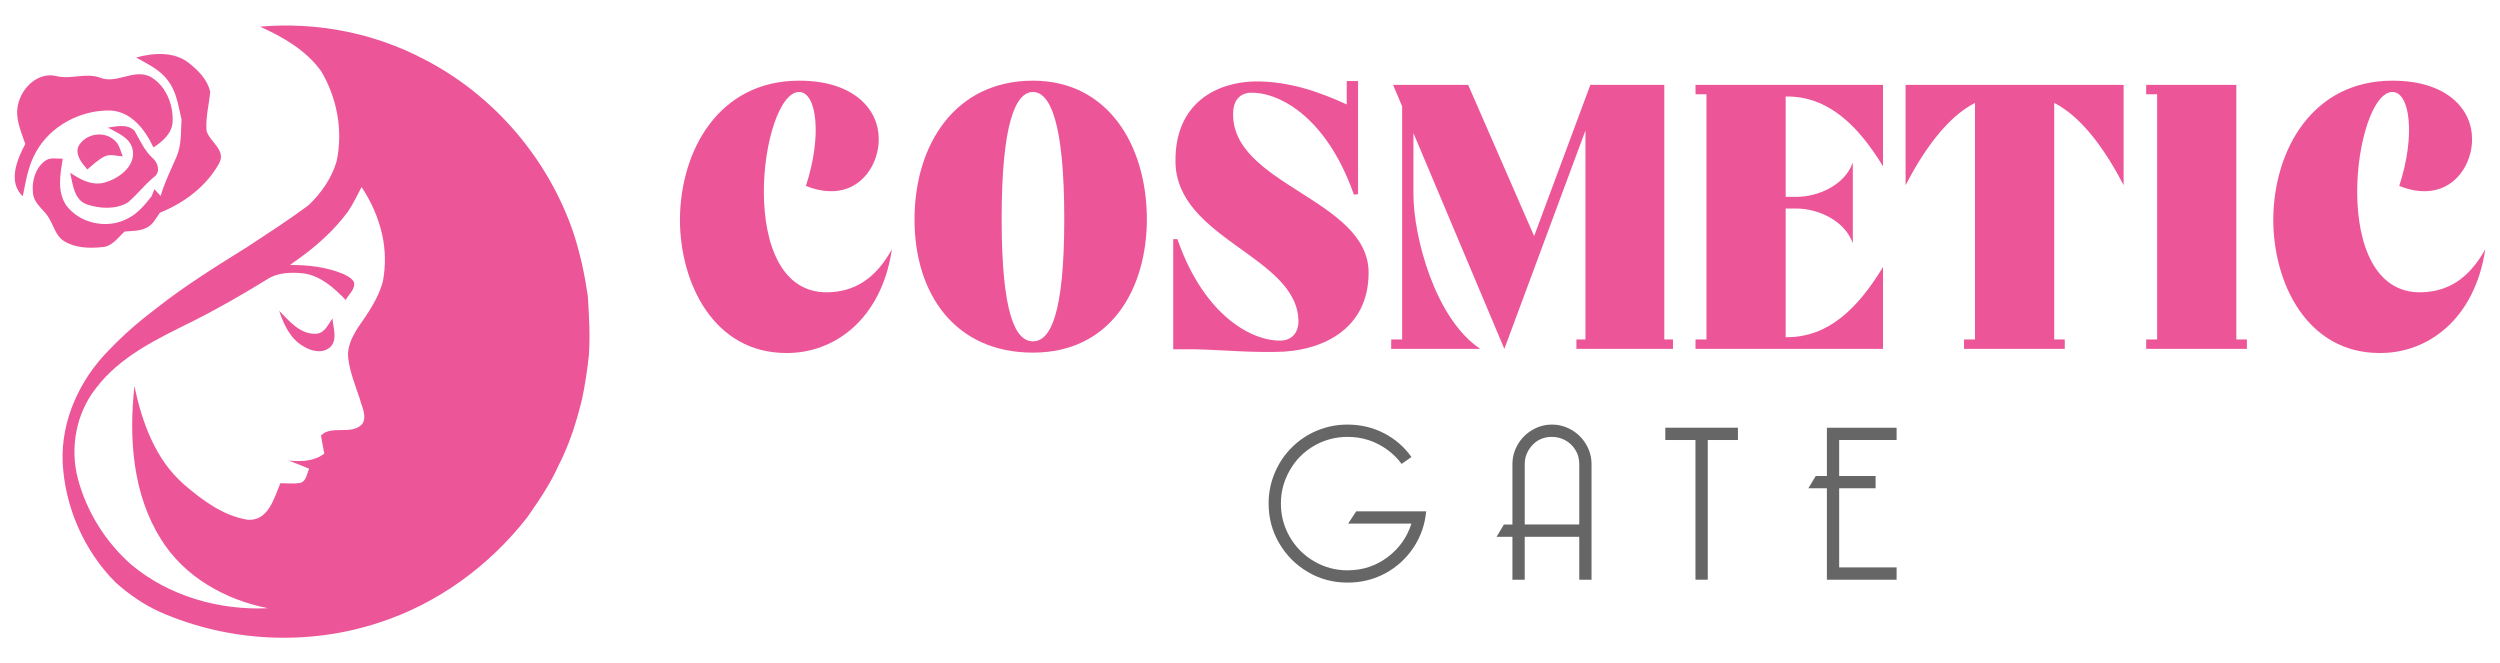 <?xml version="1.0" encoding="utf-8"?>
<!-- Generator: Adobe Illustrator 16.0.0, SVG Export Plug-In . SVG Version: 6.00 Build 0)  -->
<!DOCTYPE svg PUBLIC "-//W3C//DTD SVG 1.1//EN" "http://www.w3.org/Graphics/SVG/1.1/DTD/svg11.dtd">
<svg version="1.1" id="Calque_1" xmlns="http://www.w3.org/2000/svg" xmlns:xlink="http://www.w3.org/1999/xlink" x="0px" y="0px"
	 width="245px" height="65px" viewBox="0 0 245 65" enable-background="new 0 0 245 65" xml:space="preserve">
<g>
	<g>
		<g>
			<path fill="#EC5598" d="M78.316,7.906c5.397,0,7.8,2.846,7.8,5.693c0.036,2.328-1.553,5.139-4.658,5.139
				c-0.739,0-1.553-0.148-2.477-0.518c1.626-4.992,1.035-9.205-0.666-9.205c-3.771,0-6.396,19.85,2.847,19.631
				c2.587-0.076,4.621-1.297,6.247-4.217c-1.036,6.912-5.692,10.203-10.351,10.166c-7.135,0-10.424-6.875-10.424-13.086
				C66.672,14.744,70.442,7.906,78.316,7.906z"/>
			<path fill="#EC5598" d="M89.623,21.51c0-7.357,3.992-13.604,11.607-13.604c7.282,0,11.127,6.211,11.164,13.531
				c0,6.949-3.585,13.121-11.164,13.121C93.615,34.559,89.623,28.83,89.623,21.51z M101.23,33.451c1.701,0,3.068-2.625,3.068-12.014
				c0-9.355-1.367-12.422-3.068-12.422s-3.068,3.066-3.068,12.422C98.162,30.826,99.529,33.451,101.23,33.451z"/>
			<path fill="#EC5598" d="M114.976,23.434h0.406c2.736,7.836,7.615,10.055,10.203,9.943c1.183-0.072,1.663-0.961,1.663-1.85
				c0-6.395-11.977-8.059-12.051-15.672c-0.074-5.842,4.14-7.801,7.763-7.875c3.364-0.037,6.358,1.035,9.02,2.254V7.943h1.109v11.09
				l-0.406,0.037c-2.773-7.873-7.579-10.092-10.166-9.982c-1.184,0.076-1.627,0.963-1.664,1.85
				c-0.369,7.172,13.271,8.539,13.271,15.785c0,5.656-4.731,7.727-9.021,7.762c-3.364,0.074-6.247-0.295-9.02-0.258h-1.108V23.434z"
				/>
			<path fill="#EC5598" d="M136.337,33.266h1.072V10.42l-0.888-2.105h7.357l6.468,14.822l5.509-14.822h7.246v24.951h0.85v0.924
				h-9.463v-0.924h0.887v-20.48l-7.948,21.404l-8.909-21.145v6.025c0,4.029,2.07,12.125,6.543,15.119h-8.724V33.266z"/>
			<path fill="#EC5598" d="M166.161,34.189v-0.924h1.072V9.236h-1.072V8.314h18.373v7.982c-2.478-4.066-5.397-6.838-9.39-6.838
				h-0.148v9.834h1.072c1.997,0,4.695-1.072,5.508-3.365v7.912c-0.813-2.295-3.512-3.402-5.508-3.402h-1.072v12.607h0.148
				c3.992,0,6.912-2.775,9.39-6.877v8.021H166.161z"/>
			<path fill="#EC5598" d="M208.114,8.314v9.832c-1.627-3.143-3.956-6.617-6.802-8.061v23.18h1.035v0.924h-9.871v-0.924h1.073
				v-23.18c-2.847,1.443-5.176,4.918-6.802,8.061V8.314H208.114z"/>
			<path fill="#EC5598" d="M210.325,9.236V8.314h8.836v24.951h1.035v0.924h-9.871v-0.924h1.073V9.236H210.325z"/>
			<path fill="#EC5598" d="M234.463,7.906c5.396,0,7.799,2.846,7.799,5.693c0.037,2.328-1.552,5.139-4.658,5.139
				c-0.739,0-1.553-0.148-2.476-0.518c1.626-4.992,1.035-9.205-0.666-9.205c-3.771,0-6.396,19.85,2.847,19.631
				c2.587-0.076,4.621-1.297,6.247-4.217c-1.036,6.912-5.693,10.203-10.352,10.166c-7.134,0-10.424-6.875-10.424-13.086
				C222.818,14.744,226.588,7.906,234.463,7.906z"/>
		</g>
		<g>
			<g>
				<path fill="#666666" d="M132.055,41.609c1.285,0,2.475,0.281,3.571,0.844c1.095,0.563,1.993,1.34,2.693,2.332l-0.963,0.68
					c-0.366-0.512-0.833-0.975-1.402-1.391s-1.179-0.73-1.829-0.941c-0.65-0.213-1.339-0.318-2.07-0.318
					c-1.168,0-2.255,0.289-3.263,0.865s-1.803,1.375-2.388,2.4c-0.584,1.02-0.876,2.107-0.876,3.262
					c0,1.182,0.292,2.277,0.876,3.283c0.584,1.008,1.38,1.805,2.388,2.389c1.008,0.586,2.094,0.877,3.263,0.877
					c1.475,0,2.782-0.43,3.92-1.283c1.139-0.854,1.92-1.951,2.344-3.295h-6.198l0.788-1.205h6.855
					c-0.117,1.299-0.529,2.482-1.237,3.549c-0.708,1.064-1.625,1.904-2.749,2.518c-1.125,0.613-2.365,0.92-3.724,0.92
					c-1.416,0-2.711-0.348-3.887-1.041c-1.175-0.693-2.11-1.631-2.803-2.814c-0.694-1.18-1.041-2.48-1.041-3.896
					c0-1.037,0.198-2.029,0.592-2.979c0.395-0.951,0.953-1.785,1.675-2.508c0.724-0.723,1.555-1.277,2.498-1.666
					C130.03,41.803,131.019,41.609,132.055,41.609z"/>
				<path fill="#666666" d="M149.423,52.604v4.207h-1.205v-4.207h-1.555l0.723-1.203h0.832v-5.912c0-0.688,0.175-1.33,0.525-1.93
					s0.825-1.072,1.424-1.424c0.599-0.35,1.24-0.525,1.927-0.525c0.687,0,1.328,0.176,1.927,0.525
					c0.599,0.352,1.073,0.824,1.424,1.424s0.526,1.242,0.526,1.93v11.322h-1.204v-4.207H149.423z M149.423,51.4h5.345v-5.912
					c0-0.527-0.129-0.994-0.384-1.402c-0.256-0.41-0.588-0.725-0.996-0.943c-0.409-0.219-0.84-0.328-1.292-0.328
					c-0.789,0-1.431,0.27-1.927,0.811s-0.745,1.16-0.745,1.863V51.4z"/>
				<path fill="#666666" d="M167.361,43.121v13.689h-1.205V43.121h-2.957v-1.205h7.118v1.205H167.361z"/>
				<path fill="#666666" d="M180.239,55.604h5.629v1.207h-6.833v-8.959h-1.818l0.723-1.203h1.095v-4.732h6.833v1.205h-5.629v3.527
					h3.57v1.203h-3.57V55.604z"/>
			</g>
		</g>
	</g>
	<g>
		<g>
			<path fill="#EC5598" d="M10.918,10.835c2.009,0.155,3.337,1.929,4.118,3.612c0.901-0.578,1.831-1.382,1.884-2.534
				c0.071-1.697-0.681-3.582-2.23-4.417c-1.612-0.771-3.298,0.79-4.927,0.098C8.377,7.114,6.935,7.812,5.524,7.455
				c-1.796-0.434-3.405,1.146-3.756,2.802c-0.32,1.337,0.303,2.618,0.71,3.854c-0.81,1.513-1.73,3.726-0.247,5.128
				c0.297-1.464,0.526-2.973,1.265-4.285C4.912,12.321,7.968,10.722,10.918,10.835"/>
			<path fill="#EC5598" d="M8.482,20.021c1.287,0.436,2.856,0.535,4.058-0.185c0.914-0.775,1.643-1.752,2.579-2.51
				c0.633-0.463,0.368-1.386-0.152-1.825c-0.815-0.74-1.242-1.75-1.781-2.685c-0.693-0.697-1.752-0.44-2.604-0.31
				c0.901,0.52,2.104,0.938,2.397,2.062c0.398,1.594-1.185,2.838-2.535,3.259c-1.271,0.475-2.538-0.195-3.564-0.897
				C7.132,18.037,7.24,19.544,8.482,20.021"/>
			<path fill="#EC5598" d="M12.024,15.325c-0.228-0.604-0.372-1.312-0.945-1.693c-1.081-0.856-2.854-0.451-3.437,0.802
				c-0.224,0.868,0.404,1.562,0.914,2.173c0.54-0.454,1.056-0.964,1.701-1.277C10.815,15.064,11.442,15.296,12.024,15.325"/>
			<path fill="#EC5598" d="M10.015,24.218c0.971-0.051,1.542-0.937,2.199-1.528c0.714-0.068,1.475-0.027,2.134-0.364
				c0.638-0.282,0.93-0.95,1.323-1.479c2.361-0.95,4.546-2.575,5.797-4.829c0.727-1.285-0.882-2.081-1.229-3.183
				c-0.104-1.295,0.24-2.551,0.363-3.825c-0.255-1.178-1.155-2.093-2.07-2.818c-1.457-1.168-3.493-1.015-5.194-0.558
				c1.112,0.643,2.354,1.182,3.114,2.267c0.861,1.08,1.02,2.497,1.336,3.798c-0.071,1.239,0.016,2.526-0.501,3.692
				c-0.542,1.262-1.162,2.493-1.544,3.815c-0.153-0.164-0.462-0.5-0.614-0.666c-0.092,0.229-0.182,0.459-0.271,0.691
				c-0.698,0.901-1.472,1.815-2.539,2.281c-1.945,0.935-4.527,0.36-5.824-1.38c-0.918-1.352-0.595-3.07-0.344-4.577
				c-0.592,0.02-1.277-0.179-1.78,0.244c-0.92,0.712-1.271,1.989-1.141,3.11c0.074,1.092,1.146,1.646,1.611,2.542
				c0.44,0.734,0.647,1.686,1.417,2.167C7.368,24.313,8.75,24.348,10.015,24.218"/>
			<path fill="#EC5598" d="M30.298,45.939c-0.241,0.486-0.259,1.221-0.884,1.392c-0.643,0.096-1.293,0.035-1.934,0.02
				c-0.627,1.46-1.151,3.671-3.157,3.592c-2.42-0.364-4.497-1.92-6.312-3.482c-2.793-2.453-4.099-6.076-4.836-9.622
				c-0.556,5.104-0.187,10.593,2.625,15.037c2.278,3.667,6.306,5.925,10.472,6.728c-4.776,0.228-9.72-1.178-13.414-4.273
				c-2.503-2.211-4.369-5.174-5.222-8.405c-0.803-3.03-0.18-6.412,1.769-8.886c2.395-3.163,6.09-4.868,9.548-6.589
				c2.455-1.23,4.837-2.61,7.182-4.049c1.047-0.707,2.375-0.736,3.592-0.615c1.69,0.229,3.02,1.437,4.158,2.614
				c0.28-0.566,0.982-1.077,0.794-1.777c-0.24-0.392-0.669-0.604-1.071-0.79c-1.635-0.67-3.417-0.874-5.175-0.863
				c0.092-0.069,0.271-0.21,0.36-0.276c2-1.374,3.854-2.999,5.306-4.952c0.506-0.767,0.914-1.592,1.334-2.411
				c0.949,1.417,1.646,2.997,2.019,4.662c0.333,1.497,0.353,3.054,0.075,4.559c-0.442,1.717-1.493,3.169-2.483,4.605
				c-0.547,0.884-1.059,1.887-0.917,2.965c0.169,1.37,0.702,2.661,1.133,3.965c0.191,0.781,0.736,1.703,0.236,2.467
				c-1.039,1.146-3.048,0.059-4.041,1.135c0.051,0.288,0.16,0.876,0.21,1.164c0.028,0.151,0.09,0.449,0.118,0.598
				c-0.998,0.772-2.282,0.8-3.486,0.686C28.97,45.387,29.633,45.659,30.298,45.939L30.298,45.939z M57.605,29.006
				c-0.297-2.062-0.734-4.1-1.373-6.083C53.777,15.605,48.41,9.311,41.536,5.795C36.63,3.214,30.997,2.13,25.482,2.612
				c2.25,1.012,4.493,2.299,5.97,4.335c1.578,2.618,2.179,5.84,1.542,8.842c-0.488,1.68-1.503,3.122-2.755,4.325
				c-1.941,1.437-3.973,2.748-5.993,4.078c-3.048,1.905-6.121,3.802-8.943,6.038c-1.634,1.227-3.184,2.569-4.595,4.051
				c-2.884,2.887-4.739,6.902-4.566,11.029c0.214,4.374,2.096,8.678,5.193,11.776c1.306,1.166,2.759,2.169,4.357,2.893
				c6.688,2.934,14.452,3.335,21.394,1.056c5.771-1.85,10.856-5.563,14.573-10.323c1.128-1.617,2.253-3.252,3.06-5.059
				c1.067-2.054,1.771-4.273,2.318-6.52c0.305-1.427,0.512-2.871,0.674-4.319C57.84,32.878,57.732,30.942,57.605,29.006"/>
			<path fill="#EC5598" d="M32.403,33.978c0.699-0.763,0.225-1.875,0.184-2.778c-0.423,0.578-0.755,1.443-1.583,1.505
				c-1.58,0.096-2.653-1.239-3.65-2.25c0.455,1.337,1.088,2.747,2.376,3.482C30.507,34.433,31.672,34.695,32.403,33.978"/>
		</g>
	</g>
</g>
</svg>
